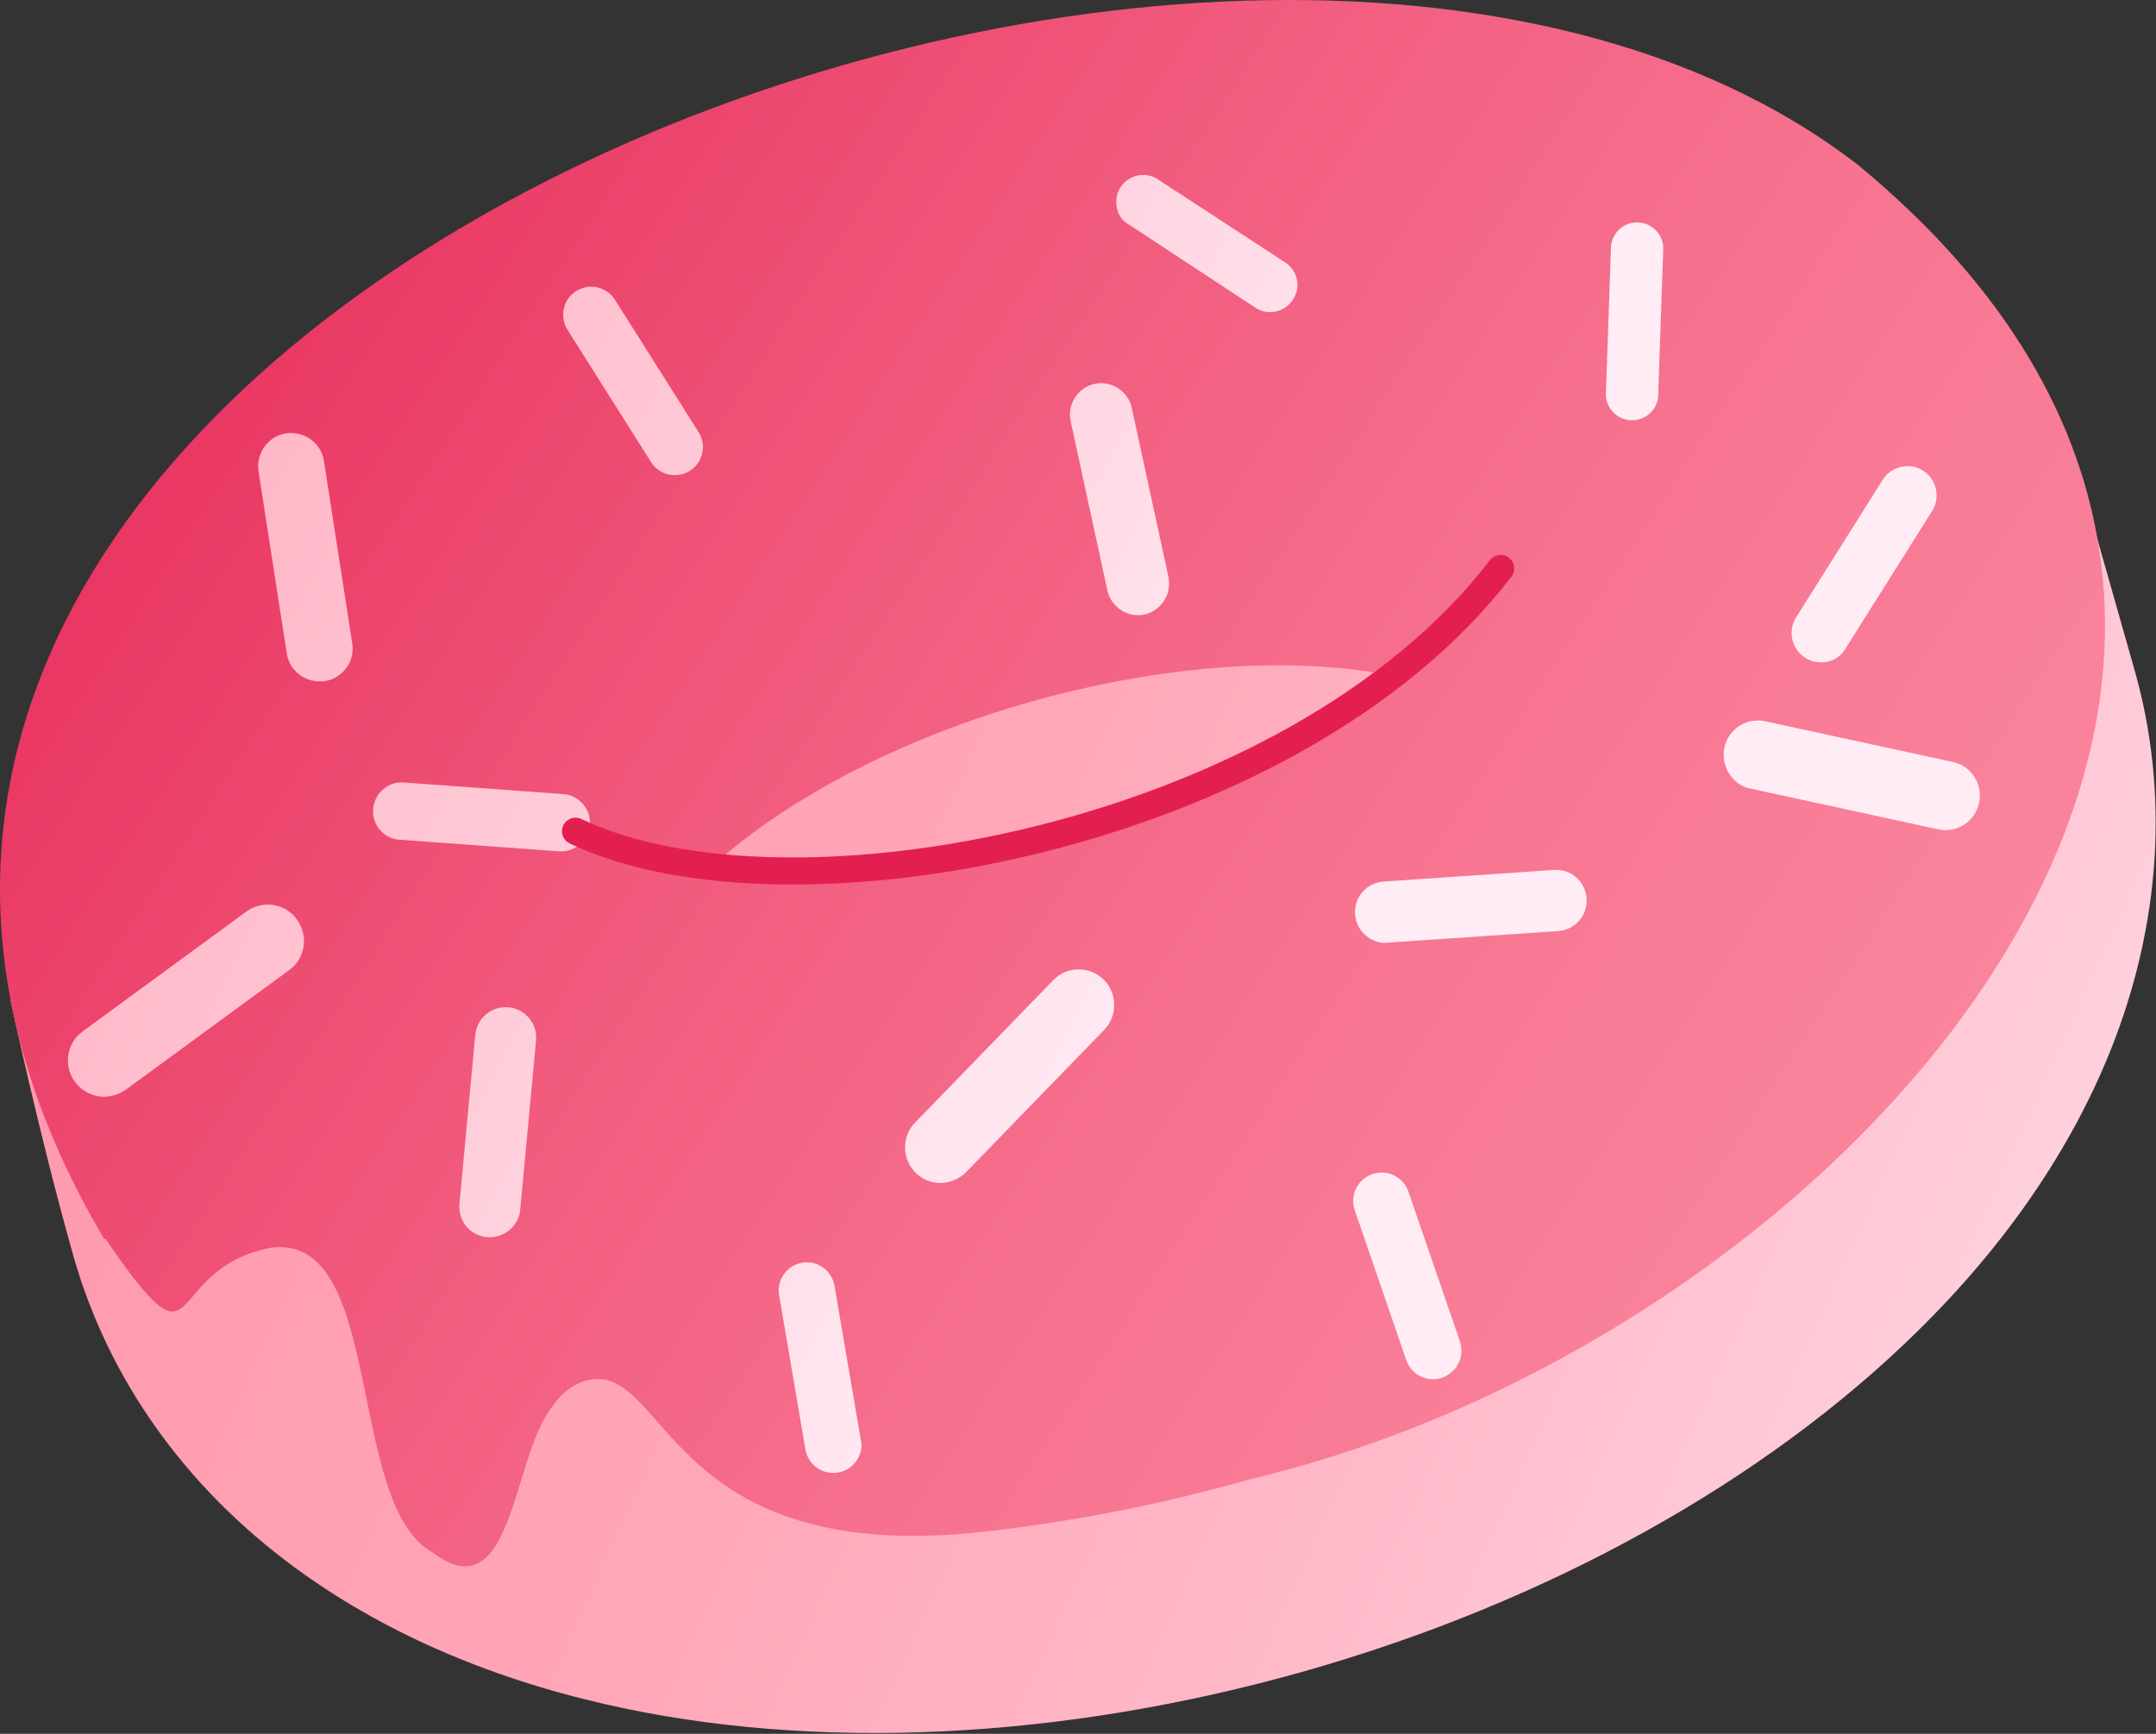 <svg width="557" height="448" viewBox="0 0 557 448" fill="none" xmlns="http://www.w3.org/2000/svg">
<rect x="0" y="0" width="557" height="448" fill="#333333" stroke="none"/>
<path d="M337.189 431.78C274.489 449.58 210.389 452.68 156.489 440.38C125.389 433.28 98.389 421.38 76.09 404.98C47.69 384.08 27.89 356.18 18.89 324.28C9.889 292.38 2.689 258.28 2.689 258.28C12.989 232.68 52.19 175.58 74.889 153.18C114.289 114.48 170.489 83.28 233.089 65.48C295.689 47.68 359.989 44.68 413.789 56.88C444.889 63.98 514.989 106.88 537.289 123.28C537.289 123.28 542.389 141.08 551.389 172.88C560.489 204.68 558.289 238.88 545.189 271.58C534.889 297.18 518.189 321.58 495.389 343.98C455.989 382.78 399.889 413.98 337.189 431.78ZM198.289 273.38C202.189 274.08 206.689 274.78 211.789 275.18C235.189 277.18 263.089 273.98 290.189 266.28C317.389 258.58 342.689 246.58 361.589 232.58C365.689 229.58 369.189 226.68 372.089 223.98C368.189 223.28 363.689 222.58 358.589 222.18C335.189 220.18 307.289 223.38 280.189 231.08C253.089 238.78 227.689 250.78 208.789 264.78C204.689 267.78 201.189 270.68 198.289 273.38Z" fill="url(#paint0_linear_301_3160)"/>
<path d="M480.09 42.68C317.69 -83.22 -110.91 87.38 26.89 320.08C26.99 320.08 27.19 320.08 27.29 320.18C53.09 357.68 41.09 328.08 69.99 322.38C99.59 318.58 89.19 388.78 111.79 401.18C132.29 416.58 132.29 377.58 142.09 364.28C144.29 360.88 147.29 357.88 151.29 356.78C172.49 350.78 171.09 405.48 255.09 395.68C277.79 393.08 300.39 388.68 323.09 382.18C477.79 345.68 635.09 170.58 480.09 42.68ZM347.49 182.88C328.59 196.88 303.29 208.88 276.09 216.58C248.89 224.28 221.09 227.48 197.69 225.48C192.59 225.08 188.09 224.38 184.19 223.68C187.09 220.98 190.59 218.08 194.69 215.08C213.59 201.08 238.89 189.08 266.09 181.38C293.29 173.68 321.09 170.48 344.49 172.48C349.59 172.88 354.09 173.58 357.99 174.28C354.99 176.98 351.59 179.88 347.49 182.88Z" fill="url(#paint1_linear_301_3160)"/>
<path d="M132.59 316.88C130.99 318.78 128.49 319.88 125.79 319.68C121.49 319.28 118.29 315.48 118.69 311.08L122.79 267.38C123.19 263.08 126.99 259.88 131.39 260.28C135.69 260.68 138.89 264.48 138.49 268.88L134.39 312.58C134.29 314.18 133.59 315.68 132.59 316.88Z" fill="url(#paint2_linear_301_3160)"/>
<path d="M244.79 305.48C241.89 306.08 238.89 305.28 236.59 303.08C232.99 299.58 232.89 293.68 236.39 290.08L272.09 253.28C275.59 249.58 281.49 249.58 285.09 253.08C288.69 256.58 288.79 262.48 285.29 266.08L249.59 302.88C248.29 304.18 246.59 305.08 244.79 305.48Z" fill="url(#paint3_linear_301_3160)"/>
<path d="M353.89 242.48C351.79 241.18 350.19 238.88 350.09 236.18C349.79 231.78 353.09 228.08 357.49 227.78L401.49 224.78C405.89 224.48 409.59 227.78 409.89 232.18C410.19 236.58 406.89 240.28 402.49 240.58L358.49 243.58C356.79 243.78 355.19 243.28 353.89 242.48Z" fill="url(#paint4_linear_301_3160)"/>
<path d="M427.089 105.88C425.789 107.58 423.689 108.68 421.389 108.58C417.689 108.48 414.689 105.28 414.889 101.58L416.189 63.98C416.289 60.28 419.489 57.28 423.189 57.48C426.889 57.58 429.889 60.78 429.689 64.48L428.389 102.08C428.389 103.48 427.889 104.78 427.089 105.88Z" fill="url(#paint5_linear_301_3160)"/>
<path d="M288.889 54.88C288.089 52.78 288.189 50.38 289.489 48.38C291.589 45.18 295.989 44.18 299.189 46.38L331.989 67.78C335.289 69.88 336.189 74.28 333.989 77.48C331.889 80.68 327.489 81.68 324.289 79.48L291.589 57.98C290.289 57.28 289.389 56.18 288.889 54.88Z" fill="url(#paint6_linear_301_3160)"/>
<path d="M181.59 115.88C181.49 118.18 180.29 120.38 178.19 121.68C174.79 123.78 170.29 122.78 168.19 119.38L146.59 85.18C144.49 81.78 145.49 77.28 148.89 75.18C152.29 73.08 156.79 74.08 158.89 77.48L180.49 111.68C181.29 112.98 181.69 114.48 181.59 115.88Z" fill="url(#paint7_linear_301_3160)"/>
<path d="M90.29 171.28C89.09 173.68 86.79 175.58 83.889 175.98C79.189 176.68 74.79 173.48 74.09 168.88L66.79 121.78C66.09 117.08 69.29 112.68 73.889 111.98C78.59 111.28 82.99 114.48 83.689 119.08L90.99 166.18C91.29 167.98 90.99 169.78 90.29 171.28Z" fill="url(#paint8_linear_301_3160)"/>
<path d="M99.09 215.38C97.29 213.88 96.19 211.58 96.39 209.08C96.69 204.98 100.29 201.88 104.29 202.18L145.49 205.18C149.59 205.48 152.69 209.08 152.39 213.08C152.09 217.18 148.49 220.28 144.49 219.98L103.29 216.98C101.69 216.88 100.19 216.28 99.09 215.38Z" fill="url(#paint9_linear_301_3160)"/>
<path d="M27.19 283.38C24.19 283.48 21.29 282.08 19.39 279.58C16.29 275.38 17.19 269.48 21.39 266.48L63.59 235.58C67.79 232.48 73.69 233.38 76.69 237.58C79.79 241.78 78.89 247.68 74.69 250.68L32.49 281.58C30.89 282.68 29.09 283.28 27.19 283.38Z" fill="url(#paint10_linear_301_3160)"/>
<path d="M377.289 350.98C376.689 353.18 374.989 355.08 372.589 355.98C368.789 357.28 364.589 355.28 363.289 351.38L349.989 312.68C348.689 308.88 350.689 304.68 354.589 303.38C358.389 302.08 362.589 304.08 363.889 307.98L377.189 346.68C377.589 348.08 377.689 349.58 377.289 350.98Z" fill="url(#paint11_linear_301_3160)"/>
<path d="M221.889 376.38C220.889 378.48 218.989 380.08 216.489 380.48C212.489 381.18 208.789 378.48 208.089 374.58L201.289 334.68C200.589 330.68 203.289 326.98 207.189 326.28C211.189 325.58 214.889 328.28 215.589 332.18L222.389 372.08C222.789 373.58 222.489 375.08 221.889 376.38Z" fill="url(#paint12_linear_301_3160)"/>
<path d="M447.69 201.18C445.79 199.08 444.89 196.18 445.49 193.18C446.49 188.38 451.29 185.28 456.09 186.38L504.49 196.88C509.29 197.88 512.39 202.68 511.29 207.48C510.29 212.28 505.49 215.38 500.69 214.28L452.29 203.78C450.49 203.48 448.89 202.48 447.69 201.18Z" fill="url(#paint13_linear_301_3160)"/>
<path d="M473.389 170.58C471.189 171.48 468.589 171.38 466.389 169.98C462.889 167.78 461.789 163.08 463.989 159.58L486.389 123.98C488.589 120.48 493.289 119.38 496.789 121.58C500.289 123.78 501.389 128.48 499.189 131.98L476.789 167.58C475.989 168.98 474.789 169.98 473.389 170.58Z" fill="url(#paint14_linear_301_3160)"/>
<path d="M301.39 153.979C300.39 156.379 298.29 158.179 295.69 158.779C291.39 159.679 287.09 156.98 286.09 152.58L276.59 108.779C275.69 104.479 278.39 100.179 282.79 99.18C287.09 98.279 291.39 100.979 292.39 105.379L301.89 149.179C302.19 150.879 301.99 152.579 301.39 153.979Z" fill="url(#paint15_linear_301_3160)"/>
<path d="M148.689 214.78C203.789 241.08 334.389 216.38 387.689 146.88" stroke="#E31F50" stroke-width="7" stroke-miterlimit="10" stroke-linecap="round" stroke-linejoin="round"/>
<defs>
<linearGradient id="paint0_linear_301_3160" x1="634.336" y1="409.046" x2="-62.648" y2="92.185" gradientUnits="userSpaceOnUse">
<stop stop-color="#FFECF5"/>
<stop offset="0.146" stop-color="#FFD4E0"/>
<stop offset="0.351" stop-color="#FFB9C9"/>
<stop offset="0.561" stop-color="#FFA6B8"/>
<stop offset="0.775" stop-color="#FF9BAE"/>
<stop offset="1" stop-color="#FF97AB"/>
</linearGradient>
<linearGradient id="paint1_linear_301_3160" x1="-12.029" y1="20.297" x2="792.723" y2="546.362" gradientUnits="userSpaceOnUse">
<stop stop-color="#E31F50"/>
<stop offset="0.103" stop-color="#E93762"/>
<stop offset="0.275" stop-color="#F15A7C"/>
<stop offset="0.45" stop-color="#F77591"/>
<stop offset="0.628" stop-color="#FB889F"/>
<stop offset="0.809" stop-color="#FE93A8"/>
<stop offset="1" stop-color="#FF97AB"/>
</linearGradient>
<linearGradient id="paint2_linear_301_3160" x1="253.735" y1="355.312" x2="-412.326" y2="7.066" gradientUnits="userSpaceOnUse">
<stop stop-color="#FFECF5"/>
<stop offset="0.146" stop-color="#FFD4E0"/>
<stop offset="0.351" stop-color="#FFB9C9"/>
<stop offset="0.561" stop-color="#FFA6B8"/>
<stop offset="0.775" stop-color="#FF9BAE"/>
<stop offset="1" stop-color="#FF97AB"/>
</linearGradient>
<linearGradient id="paint3_linear_301_3160" x1="287.001" y1="291.687" x2="-379.06" y2="-56.559" gradientUnits="userSpaceOnUse">
<stop stop-color="#FFECF5"/>
<stop offset="0.146" stop-color="#FFD4E0"/>
<stop offset="0.351" stop-color="#FFB9C9"/>
<stop offset="0.561" stop-color="#FFA6B8"/>
<stop offset="0.775" stop-color="#FF9BAE"/>
<stop offset="1" stop-color="#FF97AB"/>
</linearGradient>
<linearGradient id="paint4_linear_301_3160" x1="330.54" y1="208.415" x2="-335.522" y2="-139.831" gradientUnits="userSpaceOnUse">
<stop stop-color="#FFECF5"/>
<stop offset="0.146" stop-color="#FFD4E0"/>
<stop offset="0.351" stop-color="#FFB9C9"/>
<stop offset="0.561" stop-color="#FFA6B8"/>
<stop offset="0.775" stop-color="#FF9BAE"/>
<stop offset="1" stop-color="#FF97AB"/>
</linearGradient>
<linearGradient id="paint5_linear_301_3160" x1="401.739" y1="72.237" x2="-264.323" y2="-276.01" gradientUnits="userSpaceOnUse">
<stop stop-color="#FFECF5"/>
<stop offset="0.146" stop-color="#FFD4E0"/>
<stop offset="0.351" stop-color="#FFB9C9"/>
<stop offset="0.561" stop-color="#FFA6B8"/>
<stop offset="0.775" stop-color="#FF9BAE"/>
<stop offset="1" stop-color="#FF97AB"/>
</linearGradient>
<linearGradient id="paint6_linear_301_3160" x1="386.227" y1="101.904" x2="-279.834" y2="-246.342" gradientUnits="userSpaceOnUse">
<stop stop-color="#FFECF5"/>
<stop offset="0.146" stop-color="#FFD4E0"/>
<stop offset="0.351" stop-color="#FFB9C9"/>
<stop offset="0.561" stop-color="#FFA6B8"/>
<stop offset="0.775" stop-color="#FF9BAE"/>
<stop offset="1" stop-color="#FF97AB"/>
</linearGradient>
<linearGradient id="paint7_linear_301_3160" x1="339.843" y1="190.621" x2="-326.219" y2="-157.625" gradientUnits="userSpaceOnUse">
<stop stop-color="#FFECF5"/>
<stop offset="0.146" stop-color="#FFD4E0"/>
<stop offset="0.351" stop-color="#FFB9C9"/>
<stop offset="0.561" stop-color="#FFA6B8"/>
<stop offset="0.775" stop-color="#FF9BAE"/>
<stop offset="1" stop-color="#FF97AB"/>
</linearGradient>
<linearGradient id="paint8_linear_301_3160" x1="302.982" y1="261.12" x2="-363.079" y2="-87.126" gradientUnits="userSpaceOnUse">
<stop stop-color="#FFECF5"/>
<stop offset="0.146" stop-color="#FFD4E0"/>
<stop offset="0.351" stop-color="#FFB9C9"/>
<stop offset="0.561" stop-color="#FFA6B8"/>
<stop offset="0.775" stop-color="#FF9BAE"/>
<stop offset="1" stop-color="#FF97AB"/>
</linearGradient>
<linearGradient id="paint9_linear_301_3160" x1="285.179" y1="295.173" x2="-380.883" y2="-53.074" gradientUnits="userSpaceOnUse">
<stop stop-color="#FFECF5"/>
<stop offset="0.146" stop-color="#FFD4E0"/>
<stop offset="0.351" stop-color="#FFB9C9"/>
<stop offset="0.561" stop-color="#FFA6B8"/>
<stop offset="0.775" stop-color="#FF9BAE"/>
<stop offset="1" stop-color="#FF97AB"/>
</linearGradient>
<linearGradient id="paint10_linear_301_3160" x1="255.358" y1="366.843" x2="-410.703" y2="18.596" gradientUnits="userSpaceOnUse">
<stop stop-color="#FFECF5"/>
<stop offset="0.146" stop-color="#FFD4E0"/>
<stop offset="0.351" stop-color="#FFB9C9"/>
<stop offset="0.561" stop-color="#FFA6B8"/>
<stop offset="0.775" stop-color="#FF9BAE"/>
<stop offset="1" stop-color="#FF97AB"/>
</linearGradient>
<linearGradient id="paint11_linear_301_3160" x1="287.874" y1="290.017" x2="-378.188" y2="-58.229" gradientUnits="userSpaceOnUse">
<stop stop-color="#FFECF5"/>
<stop offset="0.146" stop-color="#FFD4E0"/>
<stop offset="0.351" stop-color="#FFB9C9"/>
<stop offset="0.561" stop-color="#FFA6B8"/>
<stop offset="0.775" stop-color="#FF9BAE"/>
<stop offset="1" stop-color="#FF97AB"/>
</linearGradient>
<linearGradient id="paint12_linear_301_3160" x1="245.563" y1="370.94" x2="-420.498" y2="22.694" gradientUnits="userSpaceOnUse">
<stop stop-color="#FFECF5"/>
<stop offset="0.146" stop-color="#FFD4E0"/>
<stop offset="0.351" stop-color="#FFB9C9"/>
<stop offset="0.561" stop-color="#FFA6B8"/>
<stop offset="0.775" stop-color="#FF9BAE"/>
<stop offset="1" stop-color="#FF97AB"/>
</linearGradient>
<linearGradient id="paint13_linear_301_3160" x1="345.786" y1="131.069" x2="-320.276" y2="-217.177" gradientUnits="userSpaceOnUse">
<stop stop-color="#FFECF5"/>
<stop offset="0.146" stop-color="#FFD4E0"/>
<stop offset="0.351" stop-color="#FFB9C9"/>
<stop offset="0.561" stop-color="#FFA6B8"/>
<stop offset="0.775" stop-color="#FF9BAE"/>
<stop offset="1" stop-color="#FF97AB"/>
</linearGradient>
<linearGradient id="paint14_linear_301_3160" x1="388.663" y1="97.245" x2="-277.398" y2="-251.001" gradientUnits="userSpaceOnUse">
<stop stop-color="#FFECF5"/>
<stop offset="0.146" stop-color="#FFD4E0"/>
<stop offset="0.351" stop-color="#FFB9C9"/>
<stop offset="0.561" stop-color="#FFA6B8"/>
<stop offset="0.775" stop-color="#FF9BAE"/>
<stop offset="1" stop-color="#FF97AB"/>
</linearGradient>
<linearGradient id="paint15_linear_301_3160" x1="354.267" y1="163.032" x2="-311.794" y2="-185.214" gradientUnits="userSpaceOnUse">
<stop stop-color="#FFECF5"/>
<stop offset="0.146" stop-color="#FFD4E0"/>
<stop offset="0.351" stop-color="#FFB9C9"/>
<stop offset="0.561" stop-color="#FFA6B8"/>
<stop offset="0.775" stop-color="#FF9BAE"/>
<stop offset="1" stop-color="#FF97AB"/>
</linearGradient>
</defs>
</svg>
